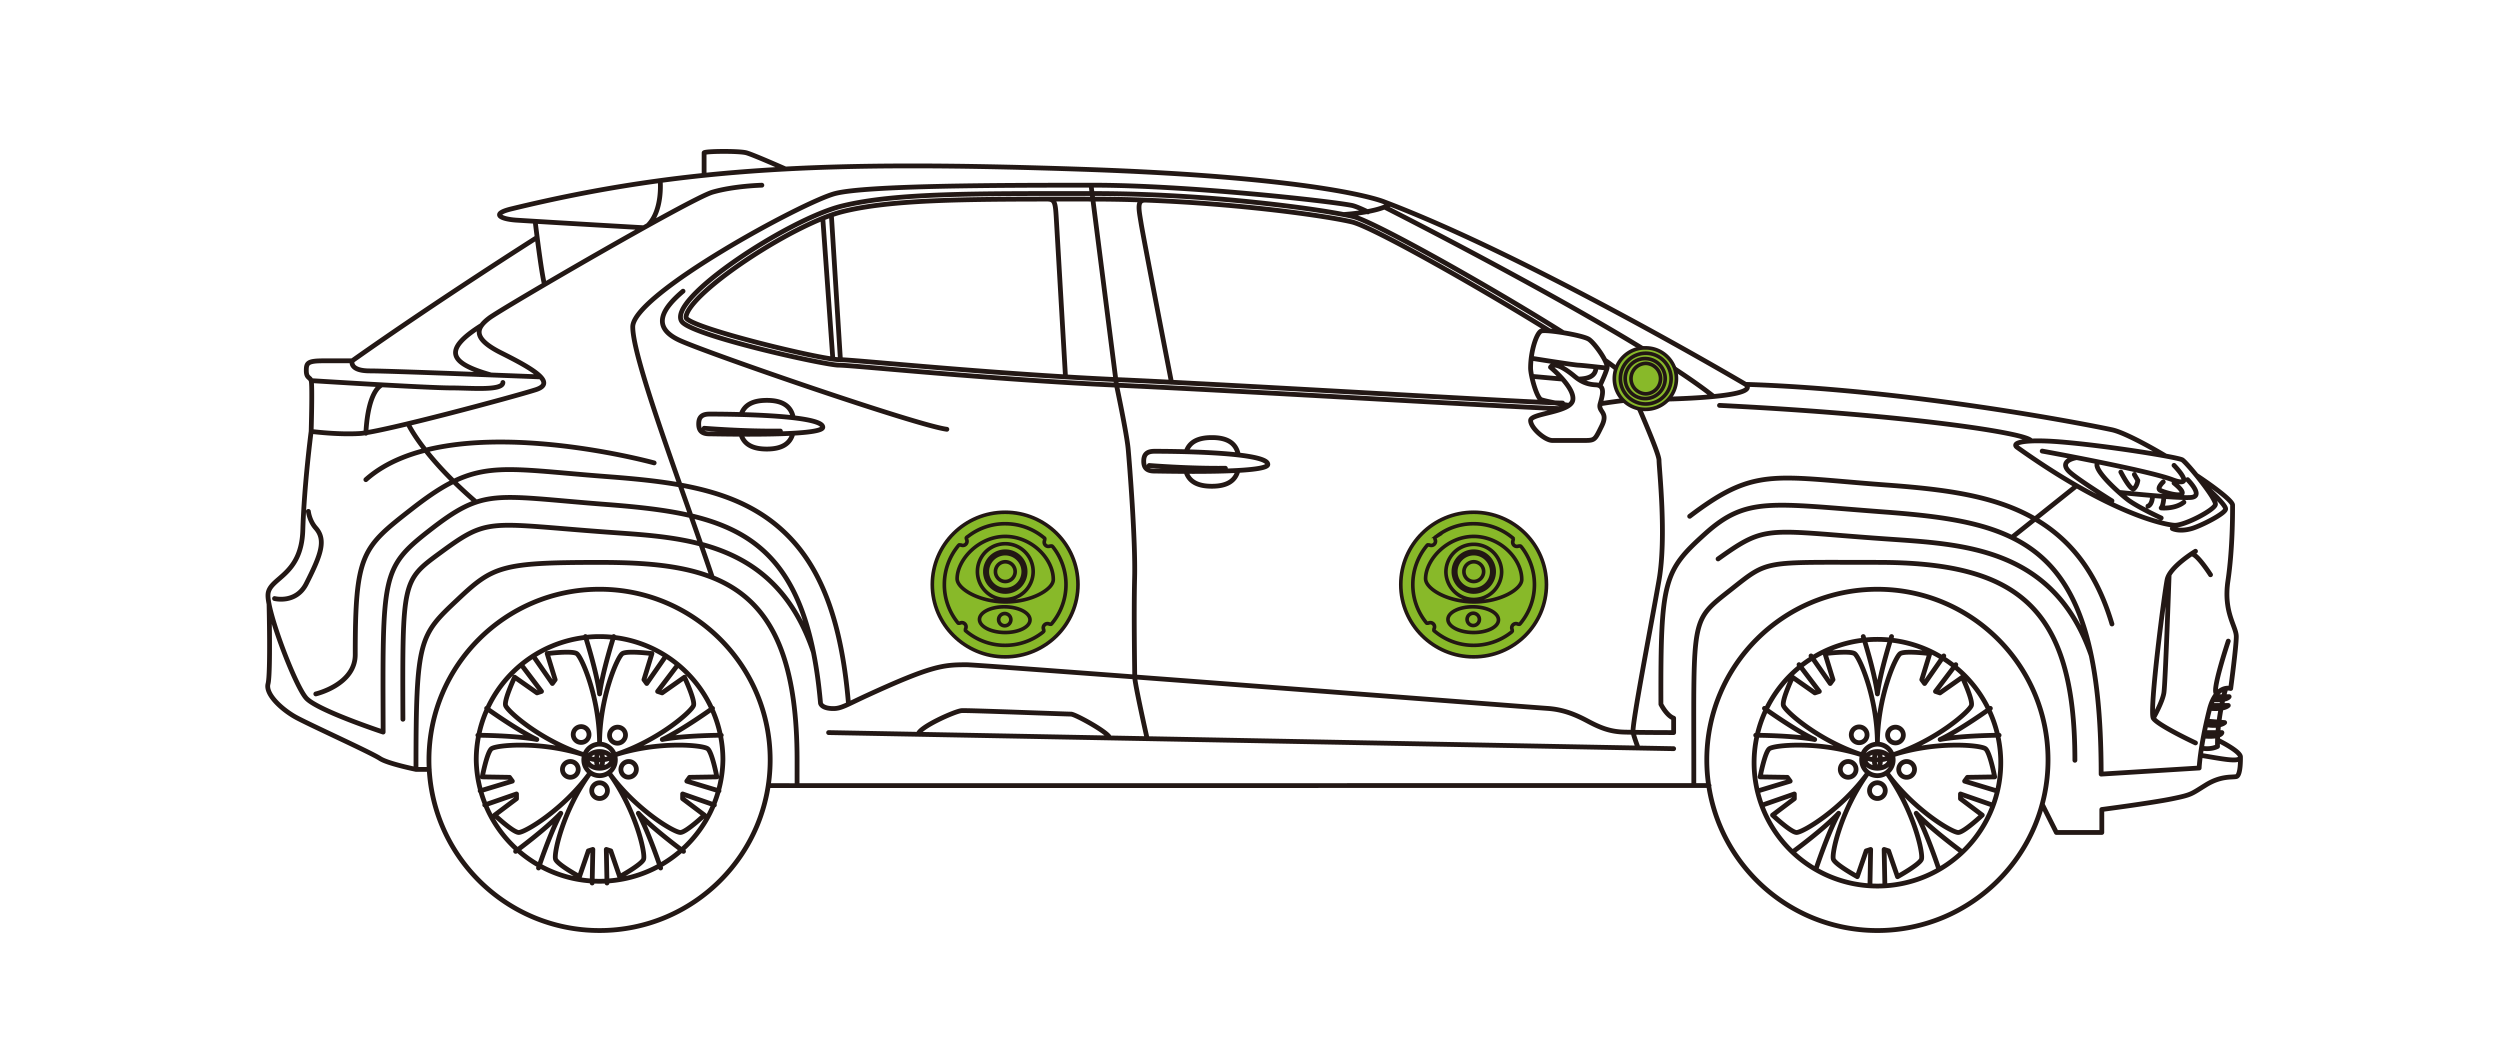 <svg xmlns="http://www.w3.org/2000/svg" width="155.91" height="66.35"><path fill="none" stroke="#231815" stroke-width=".299" stroke-linecap="round" stroke-linejoin="round" stroke-miterlimit="10" d="M105.633 48.99h.95m-56.874.005H47.91m-21.968-1.013h.83m3.268-27.697c-2.468 1.549-2.021 2.368.584 3.099m-6.793.617s-.868.227-1.014 3.018m106.69 1.52c-.627.121-.951.425-.432.901.521.478 2.635 1.795 2.635 1.795m3.239-.274s-.015.544-.169.716c0 0 .859.088 1.416-.357m-2.242.246s.272-.065.288-.661m.667-.853s-.391.365-.218.506c.174.141 2.384.795.891-.433m-3.318-.684s.628 1.218.824 1.031c.194-.185.237-.506.237-.506l-.217-.373m-.955 1.113s3.611.383 4.475.318c.861-.065-.2-1.111-.2-1.111m-5.544-1.101c-.572.283 1.228 1.908 1.835 2.365.606.455 2.062 1.127 2.062 1.127m-7.421-4.172s6.551 1.19 8.113 1.781c1.561.59.108-.891.108-.891M31.362 23.853c0 .535-2.006.34-3.194.34-1.563 0-8.763-.455-8.763-.455m29.582-13.2s-1.974-.875-2.43-1.006c-.455-.131-2.646-.107-2.646 0v1.4m.007 15.776s2.475.204 4.749.174m2.645-.238c0 .586-6.599.414-7.066.414-.467 0-.672-.188-.672-.617 0-.43.205-.617.672-.617.467-.001 7.066-.001 7.066.82zm-5.092-.793c.197-.596.722-.883 1.601-.883.974 0 1.513.352 1.654 1.084m-.024.967c-.17.666-.702.986-1.631.986-.898 0-1.427-.3-1.613-.925m25.464 1.95s2.476.202 4.749.173m2.645-.239c0 .586-6.599.414-7.065.414-.468 0-.673-.188-.673-.617s.205-.617.673-.617c.467 0 7.065 0 7.065.82zm-5.092-.791c.198-.598.723-.884 1.602-.884.974 0 1.513.351 1.653 1.084m-.022.966c-.171.668-.703.986-1.632.986-.899 0-1.428-.299-1.614-.924M42.597 18.159c-1.187 1.01-2.109 2.225-.158 3.092 1.95.867 14.789 5.291 16.611 5.521m67.617.73c-.085-.468-7.633-1.63-19.431-2.22m-7.444-.099s1.607-.26 2.205-.26c.599 0 7.973-.029 6.866-.953M86.338 12.91s15.504 7.825 20.534 11.817M83.785 13.378s2.182-.128 2.899-.652M68.042 11.55l1.588 12.471s.639 3.014.726 3.968c.086.954.462 5.681.404 8.03s.006 5.795.006 6.197c0 .403.775 3.85.775 3.85m-.112-33.584c-.55-.02-.408.557-.264 1.453s1.892 9.904 1.892 9.904m-7.762-11.423c.491 0 .521.208.579 1.196l.574 9.891m-15.136-9.89l.627 8.781m-.092-8.983l.564 9.018m32.897-9.213c-.474-.227-.827-.373-1.015-.408-1.504-.289-10.353-1.258-16.136-1.258-5.782 0-14.11.014-16.076.52-1.967.507-12.62 6.289-12.62 8.314 0 2.023 3.095 10.088 4.966 15.635M96.645 20.64c-4.546-2.818-11.065-6.502-12.344-6.801-2.066-.48-9.145-1.422-16.144-1.422l-1.047-.001h-.96c-6.118 0-10.584.035-13.567.771-3.034.75-9.145 4.756-9.758 6.398-.031.088-.062.203-.018.266.514.668 8.42 2.576 9.504 2.576.294 0 1.302.086 2.97.229 3.378.291 9.031.776 14.512 1.024 3.807.17 10.23.528 15.899.846 5.869.326 10.946.609 11.734.609h.021m4.716 21.513s-.219-.572-.317-.961c-.101-.387 1.141-6.769 1.617-9.502.477-2.731 0-6.982 0-7.479s-1.562-3.928-1.994-5.064c-.075-.199-.584-.619-1.383-1.184m-2.594-1.709c-4.645-2.921-11.849-6.954-13.112-7.248-1.866-.434-8.893-1.431-16.223-1.431s-12.317-.043-15.657.781c-3.341.824-10.95 5.817-9.977 7.201.622.881 8.921 2.721 9.788 2.721.868 0 9.377.891 17.465 1.254 7.752.349 26.26 1.469 27.674 1.457m.976-1.842c.526-.02 1.109-.117 1.107-.763m-4.008.591l1.925.172m-1.958-1.303s2.65.424 2.939.434c.29.011 1.793.184 1.793.184m-3.528-.055c.262-.407 1.128.258 1.476.547.347.289.726.523 1.346.551s.419.664.274 1.184c-.146.521.54.492.096 1.389-.443.896-.414.896-1.166.896h-1.908c-.463 0-1.359-.781-1.359-1.244s2.486-.492 2.632-1.271c.142-.783-1.391-2.052-1.391-2.052zm3.077 1.164s.364-.762.451-1.109c.087-.346-.751-1.531-1.127-1.793-.376-.26-2.689-.635-2.979-.52-.289.115-.664 1.244-.664 2.313 0 .434.375 1.852.664 1.967.29.115 1.725.359 1.725.359M17.122 37.328s1.339.342 1.98-.927c.9-1.777 1.258-2.717.593-3.469-.404-.457-.463-1.041-.463-1.041m21.564-3.023s-12.83-3.536-17.979 1.045m2.628-3.492s.9 2.006 4.254 4.895m99.808-1.025l-4.042 3.229M33.5 14.802s-6.143 3.889-11.535 7.699m11.41-8.699s.39 3.272.584 3.943m7.214-6.484s.177 1.866-.775 2.801M19.405 26.905s.087-2.929 0-3.167c-.086-.238-.303-.152-.303-.629s.087-.607 1.084-.607h1.778s-.216.629 1.106.629 10.646.375 10.646.375m23.555 22.287c0-.413 2.299-1.454 2.711-1.476s6.55.218 6.811.218c.26 0 2.386 1.171 2.407 1.485m35.175.671l-52.699-1.004m88.048 1.531s.029 1.155-.26 1.213c-.29.059-.954-.058-1.895.521-.939.578-.854.607-2.125.867-1.272.26-4.367.664-4.367.664v1.433h-2.834s-.886-1.758-.883-1.765m10.935-4.003s1.458.707 1.429 1.07c-.029.36-1.216.088-2.495-.115m1.581-4.172s-.059.19-.138.514m-.042.176c-.026.114-.054.239-.08.374m-.033.171c-.05.263-.097.554-.136.867m-.023.185c-.016.151-.031.309-.041.469m-.011.174a9.319 9.319 0 00-.013.691s-.394.221-.999.104m.172-.969h1.101s-.028.316-1.142.215m.193-.93l1.121.09s-.272.291-1.17.131m.295-1.198h1.101s-.214.264-1.154.18m.308-.73h.899s-.113.259-1.005.188m.952-3.651s-1.13 3.388-.695 3.266m-1.642-8.68c.291-.189 1.229 1.277 1.229 1.277m-2.583 0s-.234 6.774-.323 7.353c-.086.577-.663 1.591-.663 1.591m2.631-10.411s-1.591.954-1.765 1.764c-.173.811-1.127 8.213-.866 8.646.26.434 2.631 1.543 2.631 1.543m-1.445-13.37s.433.228 1.214 0c.566-.163 2.082-.925 2.11-1.214.029-.289-1.316-1.456-1.316-1.456M125.804 27.9c-.405-.287.423-.521 2.643-.346 2.889.23 7.45.969 7.663 1.131.375.287 2.11 2.426 2.052 2.773-.057.348-1.937 1.326-2.544 1.299-.607-.027-3.988-.705-9.814-4.857zM47.512 11.55s-1.735.043-3.079.434c-1.345.39-13.185 7.287-13.923 7.85-.737.564-1.171 1.215.738 2.169 1.907.954 3.512 1.865 2.168 2.3-1.346.434-9.585 2.646-10.974 2.732-1.388.086-3.037-.13-3.037-.13s-.433 3.296-.52 6.157c-.087 2.863-2.082 2.951-2.169 3.992-.086 1.041 1.691 5.725 2.386 6.487s4.793 2.114 4.793 2.114c-.031-9.729-.118-10.227 2.856-12.549 3.479-2.719 4.002-2.189 11.06-1.646 7.781.6 12.427 1.75 13.36 12.393 0 0 .049.336.808.336.496 0 .852-.25 2.104-.825 4.012-1.843 4.727-1.908 6.202-1.908.867 0 35.197 2.655 36.181 2.72.983.063 1.734.36 2.516.776.78.415 1.388.675 2.285.704.896.029 3.108.031 3.108.031v-.898c-.443-.163-.794-.868-.794-.868-.022-7.724.179-8.313 2.767-10.641 2.58-2.32 4.097-1.88 11.154-1.351 8.748.653 13.534 1.987 13.534 16.348l6.113-.381s.047-1.267.636-3.627c.405-1.621 1.33-1.332 1.33-1.332s.349-2.604.349-3.238-.81-1.503-.521-3.469c.29-1.967.29-4.135.29-4.728 0-.241-.982-1.011-2.257-1.86m-7.577 17.773c0-9.671-3.695-12.343-12.316-12.343-7.16 0-6.767-.173-9.108 1.677-2.538 2.005-2.342 1.592-2.342 11.241v.999l-55.924.006V47.39c0-10.988-4.871-12.317-12.317-12.317-6.13 0-6.644.237-8.848 2.313-2.387 2.246-2.602 2.442-2.602 10.596 0 0-1.759-.36-2.243-.678-.584-.385-4.38-2.097-5.248-2.574-.866-.477-1.907-1.43-1.737-2.082.171-.65.064-4.982.064-4.982m118.285-9.225c-1.369-.812-2.706-1.5-3.354-1.639-1.615-.347-12.632-2.5-22.847-2.832 0 0-13.468-7.953-22.532-11.379 0 0-3.514-1.519-18.954-2.039s-24.594-.175-35.479 2.473c-1.339.324-.647.643.319.705 2.669.17 7.93.472 7.93.472m90.275 26.684c-2.352-6.795-8.077-6.943-12.796-7.277-1.044-.072-1.952-.145-2.753-.209-4.82-.389-5.108-.411-7.726 1.457m24.564 4.057c-.654-2.202-1.622-3.88-2.938-5.149-2.791-2.691-6.694-3.187-11.137-3.519-.964-.071-1.809-.144-2.552-.208-4.863-.415-6.169-.527-9.708 2.16m11.899 15.192c0 .287-.085.521-.191.521s-.192-.233-.192-.521.086-.52.192-.52.191.233.191.52zm.531-.172c-.105.1-.389.172-.722.172-.318 0-.591-.065-.706-.158m1.472.158c0 .287-.343.521-.766.521-.425 0-.767-.233-.767-.521s.342-.52.767-.52c.423 0 .766.233.766.52zm6.277-3.215s-1.867 1.344-3.132 1.944c1.375-.257 3.678-.267 3.678-.267m-2.702-4.402l-1.266 1.67.279.092 1.395-.979s.66 1.404.568 1.754c-.091.349-2.172 2.203-4.929 3.099m6.51 2.237l-2.005-.607.174-.238 1.7-.028s-.29-1.524-.569-1.753c-.28-.229-3.053-.506-5.81.39m-2.606 1.363a.491.491 0 11-.302-.936.491.491 0 01.302.936zm6.906 4.645s-1.854-1.361-2.816-2.377c.669 1.229 1.39 3.414 1.39 3.414m3.351-3.929l-1.979-.688v.295l1.359 1.023s-1.13 1.063-1.491 1.083c-.36.021-2.767-1.384-4.471-3.729m-.115 6.881l-.043-2.094.28.09.555 1.611s1.358-.748 1.49-1.084c.131-.338-.463-3.059-2.167-5.404m-2.102-2.059a.492.492 0 11.797-.576.492.492 0 01-.797.576zm-2.284 8.004s.721-2.185 1.392-3.414c-.964 1.016-2.818 2.377-2.818 2.377m4.772 1.973l.041-2.094-.278.09-.554 1.609s-1.359-.746-1.491-1.082c-.13-.337.463-3.059 2.167-5.404m-6.582 2.016l1.979-.688v.295l-1.358 1.023s1.13 1.063 1.489 1.083c.361.021 2.768-1.384 4.472-3.729m1.307-2.635a.49.49 0 11.795.577.49.49 0 11-.795-.577zm-8.318.301s2.302.01 3.677.267c-1.265-.601-3.131-1.944-3.131-1.944m-.403 5.147l2.006-.607-.174-.238-1.7-.028s.29-1.524.57-1.753c.277-.229 3.051-.506 5.809.39m-3.953-5.637l1.266 1.67-.28.091-1.393-.978s-.661 1.404-.569 1.755c.092.348 2.171 2.202 4.929 3.098m2.909.429a.49.49 0 11-.304.937.49.49 0 01.304-.937zm-2.857-7.817s.701 2.191.883 3.578c.181-1.387.882-3.578.882-3.578m-5.022 1.208l1.197 1.72.173-.238-.498-1.627s1.539-.195 1.843 0 1.425 2.746 1.425 5.646m4.139-5.501l-1.197 1.72-.174-.238.499-1.627s-1.539-.195-1.843 0-1.424 2.746-1.424 5.646m10.64.983c0 5.877-4.764 10.642-10.64 10.642s-10.641-4.765-10.641-10.642 4.765-10.641 10.641-10.641 10.64 4.764 10.64 10.641zm-2.949 0a7.692 7.692 0 11-15.38 0 7.692 7.692 0 0115.38 0zm-7.201 1.918a.491.491 0 11-.982-.002.491.491 0 01.982.002zm.492-1.918a.982.982 0 11-1.964.002.982.982 0 011.964-.002zm-67.336-6.715c-2.349-6.99-8.076-7.144-12.795-7.484-1.044-.075-1.952-.151-2.753-.217-4.82-.399-5.108-.422-7.725 1.5-2.361 1.734-2.361 1.734-2.329 10.381m27.79-.94c-.417-5.055-1.646-8.393-3.836-10.564-2.789-2.771-6.694-3.278-11.137-3.621-.964-.073-1.808-.147-2.553-.213-4.862-.426-6.169-.543-9.708 2.223-3.101 2.422-3.529 2.761-3.529 9.087 0 1.88-2.459 2.45-2.459 2.45m17.889 4.113c0 .287-.086.521-.192.521s-.192-.233-.192-.521.086-.52.192-.52.192.233.192.52zm.529-.172c-.104.1-.389.172-.722.172-.317 0-.59-.065-.706-.158m1.472.158c0 .287-.343.521-.766.521s-.766-.233-.766-.521.343-.52.766-.52.766.233.766.52zm6.278-3.215s-1.867 1.344-3.131 1.944c1.376-.257 3.676-.267 3.676-.267m-2.702-4.402l-1.266 1.67.281.092 1.393-.979s.661 1.404.569 1.754c-.091.349-2.171 2.203-4.929 3.099m6.512 2.237l-2.006-.607.173-.238 1.701-.028s-.29-1.524-.57-1.753c-.279-.229-3.051-.506-5.809.39m-2.606 1.363a.492.492 0 11-.304-.936.492.492 0 01.304.936zm6.906 4.645s-1.855-1.361-2.817-2.377c.669 1.229 1.39 3.414 1.39 3.414m3.352-3.929l-1.979-.688-.001.295 1.359 1.023s-1.13 1.063-1.491 1.083c-.36.021-2.765-1.384-4.47-3.729m-.116 6.881l-.042-2.094.28.09.553 1.611s1.36-.748 1.491-1.084c.131-.338-.461-3.059-2.166-5.404m-2.104-2.059a.493.493 0 11.797-.575.493.493 0 01-.797.575zm-2.282 8.004s.721-2.185 1.39-3.414c-.962 1.016-2.817 2.377-2.817 2.377m4.772 1.973l.043-2.094-.281.09-.552 1.609s-1.36-.746-1.491-1.082c-.131-.337.461-3.059 2.166-5.404m-6.583 2.016l1.98-.688v.295l-1.36 1.023s1.131 1.063 1.492 1.083c.359.021 2.766-1.384 4.47-3.729m1.307-2.635a.49.49 0 11.796.577.492.492 0 11-.796-.577zm-8.317.301s2.301.01 3.677.267c-1.264-.601-3.131-1.944-3.131-1.944m-.404 5.147l2.006-.607-.173-.238-1.701-.028s.29-1.524.57-1.753c.279-.229 3.051-.506 5.81.39m-3.952-5.637l1.265 1.67-.28.091-1.393-.978s-.661 1.404-.569 1.755c.091.348 2.171 2.202 4.93 3.098m2.908.429a.492.492 0 01-.304.935.49.49 0 11.304-.935zm-2.856-7.817s.701 2.191.882 3.578c.181-1.387.882-3.578.882-3.578m-5.021 1.208l1.196 1.72.174-.238-.499-1.627s1.539-.195 1.844 0c.303.195 1.424 2.746 1.424 5.646m4.138-5.501l-1.196 1.72-.174-.238.498-1.627s-1.539-.195-1.843 0-1.424 2.746-1.424 5.646m10.64.983c0 5.877-4.764 10.642-10.64 10.642s-10.64-4.765-10.64-10.642 4.764-10.641 10.64-10.641 10.64 4.764 10.64 10.641zm-2.947 0a7.693 7.693 0 01-15.384 0 7.691 7.691 0 017.692-7.691 7.691 7.691 0 017.692 7.691zm-7.201 1.918a.49.49 0 11-.98 0 .49.49 0 01.98 0zm.492-1.918a.983.983 0 11-1.966 0 .983.983 0 011.966 0z"></path><path fill="#88B929" d="M96.443 36.455c0 2.489-2.033 4.509-4.542 4.509-2.508 0-4.543-2.02-4.543-4.509 0-2.491 2.035-4.513 4.543-4.513 2.509.001 4.542 2.022 4.542 4.513"></path><ellipse fill="none" stroke="#221714" stroke-width=".227" cx="91.901" cy="36.455" rx="4.542" ry="4.509"></ellipse><path fill="#88B929" d="M89.178 34.001a.262.262 0 00.328-.342.307.307 0 01-.024-.113c.002-.035.088-.084.104-.094a3.74 3.74 0 012.359-.789 3.756 3.756 0 012.316.822c.014.012.109.076.112.102a.66.66 0 01-.021.146.26.26 0 00.332.329.496.496 0 01.134-.008c.025.006.081.078.097.098.495.65.789 1.464.778 2.346a3.775 3.775 0 01-.832 2.328c-.018.021-.072.1-.104.106a.305.305 0 01-.104-.015.259.259 0 00-.294.049.26.26 0 00-.058.291.323.323 0 01.009.104.294.294 0 01-.069.075 3.756 3.756 0 01-2.382.809 3.762 3.762 0 01-2.376-.871.265.265 0 01-.057-.054.35.35 0 01.011-.114.256.256 0 00-.049-.295.257.257 0 00-.29-.058c-.016.008-.101.021-.122.008-.018-.012-.04-.044-.049-.056a3.767 3.767 0 01-.818-2.395 3.787 3.787 0 01.844-2.343c.006-.006.058-.075.083-.085a.565.565 0 01.142.019"></path><path fill="none" stroke="#221714" stroke-width=".227" d="M88.905 36.085c.012-1.195 1.372-2.65 3.031-2.631 1.655.018 2.982 1.426 2.966 2.699-.007.598-1.356 1.402-3.013 1.385-1.658-.018-2.991-.828-2.984-1.453zm1.396 2.541c.004-.442.715-.795 1.585-.783.871.011 1.571.377 1.564.82-.003.441-.713.793-1.583.783-.869-.01-1.57-.377-1.566-.82zm1.194.015a.383.383 0 11.765.01.383.383 0 01-.765-.01zm-1.322-3.013a1.738 1.738 0 013.475.039 1.742 1.742 0 01-1.755 1.719 1.742 1.742 0 01-1.72-1.758zm.464.006a1.274 1.274 0 011.288-1.258 1.27 1.27 0 011.257 1.287 1.271 1.271 0 01-1.284 1.258 1.275 1.275 0 01-1.261-1.287zm.151 0a1.122 1.122 0 112.244.03 1.122 1.122 0 01-2.244-.03zm.508.008a.614.614 0 111.229.014.619.619 0 01-.62.609.618.618 0 01-.609-.623zm-2.118-1.641a.262.262 0 00.328-.342.307.307 0 01-.024-.113c.002-.035.088-.084.104-.094a3.74 3.74 0 012.359-.789 3.756 3.756 0 012.316.822c.014.012.109.076.112.102a.66.66 0 01-.021.146.26.26 0 00.332.329.496.496 0 01.134-.008c.025.006.081.078.097.098.495.65.789 1.464.778 2.346a3.775 3.775 0 01-.832 2.328c-.018.021-.072.1-.104.106a.305.305 0 01-.104-.015.259.259 0 00-.294.049.26.26 0 00-.058.291.323.323 0 01.009.104.294.294 0 01-.069.075 3.756 3.756 0 01-2.382.809 3.762 3.762 0 01-2.376-.871.265.265 0 01-.057-.054.35.35 0 01.011-.114.256.256 0 00-.049-.295.257.257 0 00-.29-.058c-.016.008-.101.021-.122.008-.018-.012-.04-.044-.049-.056a3.767 3.767 0 01-.818-2.395 3.787 3.787 0 01.844-2.343c.006-.006.058-.075.083-.085a.565.565 0 01.142.019z"></path><path fill="#88B929" d="M100.661 23.613a1.974 1.974 0 103.948-.002 1.974 1.974 0 00-3.948.002"></path><path fill="none" stroke="#221714" stroke-width=".227" d="M102.637 24.563a.952.952 0 010-1.903.952.952 0 010 1.903zm0 .295a1.248 1.248 0 11-.003-2.495 1.248 1.248 0 01.003 2.495zm0 .671a1.917 1.917 0 110-3.833c1.058 0 1.912.86 1.912 1.915a1.915 1.915 0 01-1.912 1.918zm1.581-1.918a1.581 1.581 0 10-3.165.003 1.581 1.581 0 003.165-.003z"></path><path fill="#88B929" d="M67.228 36.455c0 2.489-2.034 4.509-4.542 4.509-2.507 0-4.543-2.02-4.543-4.509 0-2.491 2.036-4.513 4.543-4.513 2.507.001 4.542 2.022 4.542 4.513"></path><ellipse fill="none" stroke="#221714" stroke-width=".227" cx="62.685" cy="36.455" rx="4.542" ry="4.509"></ellipse><path fill="#88B929" d="M59.961 34.001a.26.26 0 00.328-.342c-.006-.017-.028-.078-.024-.113s.089-.084.105-.094a3.742 3.742 0 012.359-.789c.879.008 1.68.316 2.315.822.014.012.111.076.112.102a.56.56 0 01-.021.146.263.263 0 00.063.266.257.257 0 00.27.063c.021-.008.111-.012.134-.008.025.006.081.078.096.098.497.65.791 1.464.78 2.346a3.782 3.782 0 01-.833 2.328c-.018.021-.073.1-.104.106a.291.291 0 01-.103-.015.258.258 0 00-.294.049.255.255 0 00-.059.291.354.354 0 01.009.104.331.331 0 01-.068.075 3.76 3.76 0 01-2.383.809 3.762 3.762 0 01-2.376-.871.295.295 0 01-.058-.054.38.38 0 01.011-.114.254.254 0 00-.048-.295.257.257 0 00-.29-.058c-.017.008-.101.021-.122.008-.018-.012-.041-.044-.051-.056a3.77 3.77 0 01-.815-2.395 3.77 3.77 0 01.844-2.343c.005-.006.057-.075.082-.085a.545.545 0 01.141.019"></path><path fill="none" stroke="#221714" stroke-width=".227" d="M59.69 36.085c.011-1.195 1.372-2.65 3.03-2.631 1.654.018 2.982 1.426 2.967 2.699-.008.598-1.358 1.402-3.015 1.385-1.655-.018-2.99-.828-2.982-1.453zm1.395 2.541c.004-.442.714-.795 1.585-.783.87.011 1.57.377 1.565.82-.004.441-.714.793-1.583.783-.87-.01-1.571-.377-1.567-.82zm1.194.015a.381.381 0 11.762.006.381.381 0 01-.762-.006zm-1.323-3.013a1.738 1.738 0 013.476.039 1.743 1.743 0 01-1.756 1.719 1.743 1.743 0 01-1.72-1.758zm.464.006a1.275 1.275 0 011.289-1.258 1.267 1.267 0 011.256 1.287 1.27 1.27 0 01-1.284 1.258 1.277 1.277 0 01-1.261-1.287zm.152 0a1.121 1.121 0 112.242.028 1.121 1.121 0 01-2.242-.028zm.508.008a.613.613 0 01.621-.607c.341.004.611.28.608.621a.619.619 0 01-.62.609.618.618 0 01-.609-.623zm-2.119-1.641a.26.26 0 00.328-.342c-.006-.017-.028-.078-.024-.113s.089-.084.105-.094a3.742 3.742 0 012.359-.789c.879.008 1.68.316 2.315.822.014.012.111.076.112.102a.56.56 0 01-.021.146.263.263 0 00.063.266.257.257 0 00.27.063c.021-.008.111-.012.134-.008.025.006.081.078.096.098.497.65.791 1.464.78 2.346a3.782 3.782 0 01-.833 2.328c-.018.021-.073.1-.104.106a.291.291 0 01-.103-.015.258.258 0 00-.294.049.255.255 0 00-.059.291.354.354 0 01.009.104.331.331 0 01-.068.075 3.76 3.76 0 01-2.383.809 3.762 3.762 0 01-2.376-.871.295.295 0 01-.058-.054.38.38 0 01.011-.114.254.254 0 00-.048-.295.257.257 0 00-.29-.058c-.017.008-.101.021-.122.008-.018-.012-.041-.044-.051-.056a3.77 3.77 0 01-.815-2.395 3.77 3.77 0 01.844-2.343c.005-.006.057-.075.082-.085a.545.545 0 01.141.019z"></path></svg>